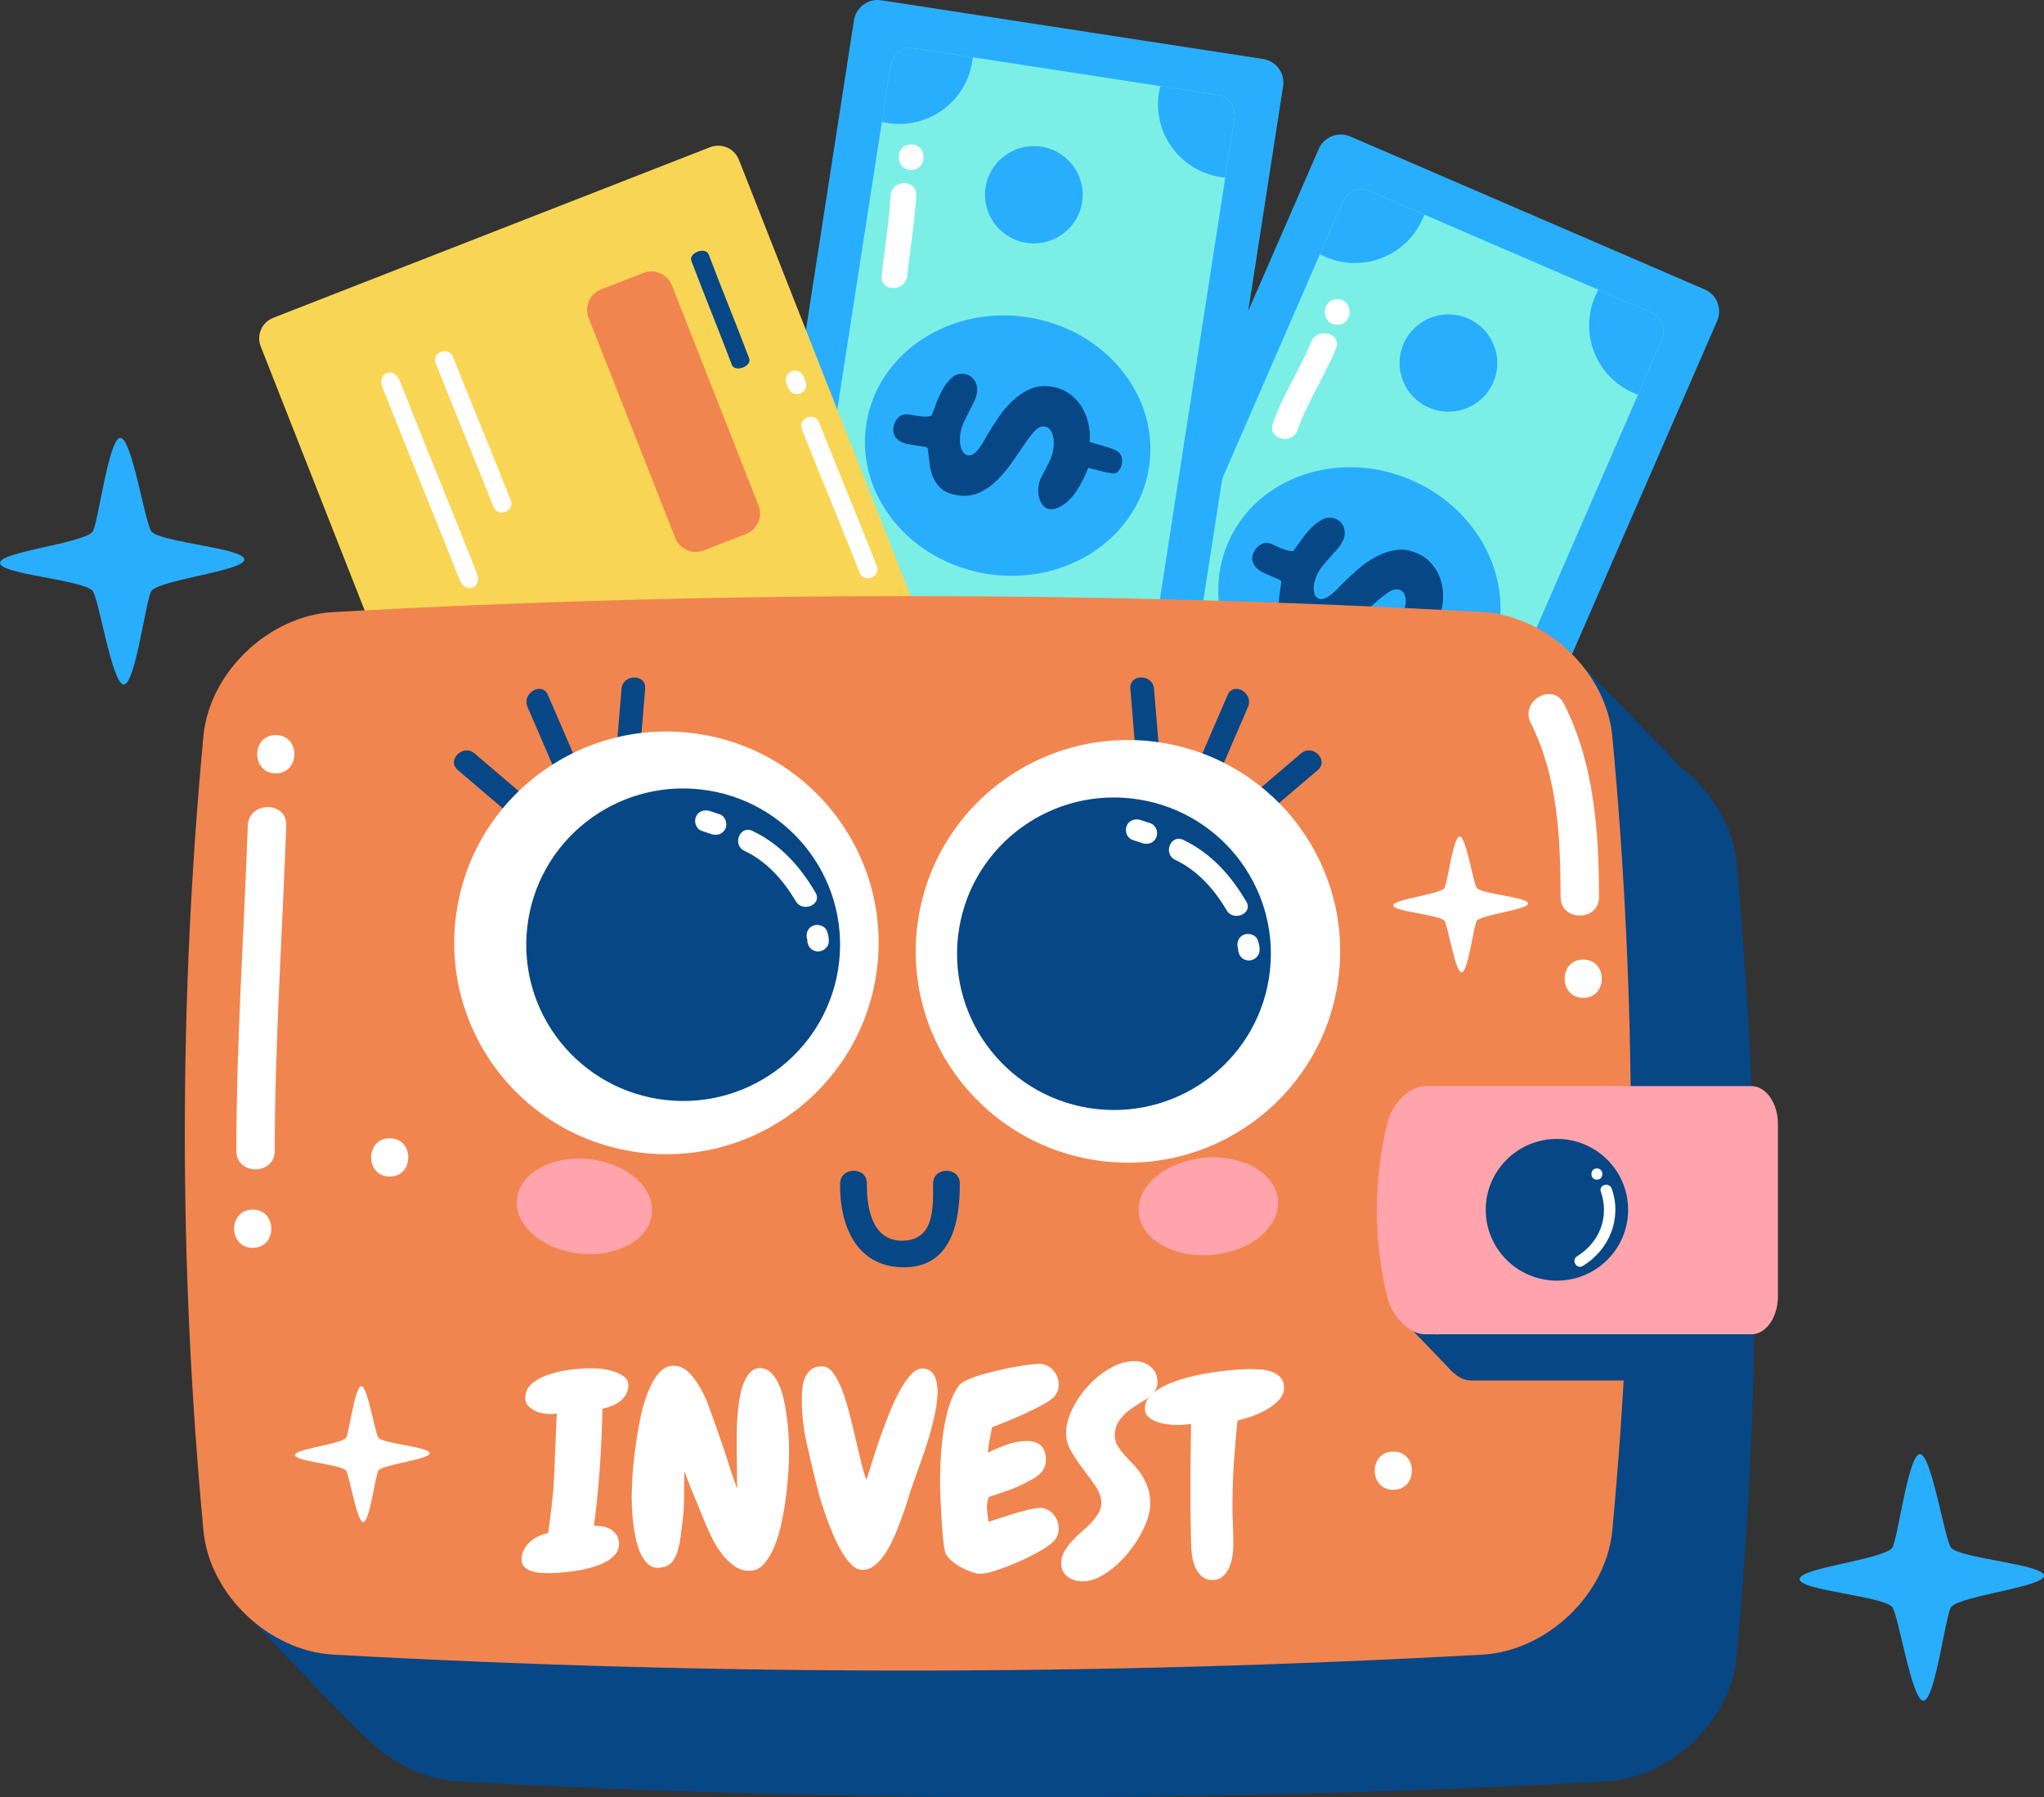 <svg width="58" height="51" viewBox="0 0 58 51" fill="none" xmlns="http://www.w3.org/2000/svg">
<rect x="0" y="0" width="58" height="51" fill="#333333" stroke="none"/>
<g clip-path="url(#clip0_72_2785)">
<mask id="mask0_72_2785" style="mask-type:luminance" maskUnits="userSpaceOnUse" x="-73" y="-76" width="143" height="142">
<path d="M-72.16 -75.619H69.146V65.105H-72.16V-75.619Z" fill="white"/>
</mask>
<g mask="url(#mask0_72_2785)">
<path d="M49.273 24.476C49.17 23.419 48.556 22.438 47.702 21.782H47.703L44.822 18.797L45.344 20.95C34.554 20.36 23.764 20.364 12.974 20.963C11.154 21.07 9.472 22.662 9.296 24.476C8.617 31.728 8.595 38.981 9.226 46.234L7.179 46.001C7.179 46.001 9.993 49 10.511 49.424C11.182 50.066 12.061 50.494 12.974 50.547C23.848 51.151 34.722 51.151 45.595 50.547C47.414 50.441 49.097 48.849 49.273 47.035C49.977 39.515 49.977 31.995 49.273 24.476Z" fill="#074785"/>
<path d="M28.851 25.618C28.506 25.469 28.348 25.071 28.497 24.727L37.421 4.225C37.571 3.882 37.971 3.724 38.316 3.873L48.373 8.214C48.717 8.363 48.875 8.761 48.726 9.105L39.802 29.608C39.653 29.951 39.253 30.108 38.908 29.959L28.851 25.618Z" fill="#29AEFD"/>
<path d="M30.35 24.903C30.074 24.783 29.959 24.438 30.093 24.13L38.092 5.749C38.227 5.442 38.559 5.289 38.835 5.408L46.892 8.887C47.168 9.006 47.284 9.352 47.15 9.659L39.15 28.04C39.016 28.347 38.684 28.5 38.407 28.381L30.35 24.903Z" fill="#7BEFE5"/>
<path d="M46.892 8.887L45.356 8.224C45.323 8.282 45.293 8.343 45.265 8.405C44.805 9.464 45.293 10.693 46.355 11.152C46.396 11.17 46.437 11.186 46.479 11.2L47.15 9.659C47.284 9.352 47.168 9.006 46.892 8.887Z" fill="#29AEFD"/>
<path d="M40.37 6.206C40.387 6.168 40.401 6.13 40.416 6.091L38.835 5.408C38.559 5.289 38.227 5.442 38.092 5.749L37.455 7.215C37.506 7.242 37.558 7.268 37.612 7.292C38.675 7.75 39.909 7.264 40.37 6.206Z" fill="#29AEFD"/>
<path d="M39.15 28.04L39.778 26.596C39.732 26.572 39.685 26.549 39.637 26.528C38.574 26.069 37.34 26.555 36.879 27.613C36.866 27.644 36.854 27.674 36.842 27.705L38.407 28.381C38.684 28.5 39.016 28.347 39.15 28.04Z" fill="#29AEFD"/>
<path d="M31.984 25.414C32.444 24.355 31.956 23.126 30.894 22.668C30.847 22.647 30.8 22.63 30.753 22.613L30.093 24.13C29.959 24.438 30.074 24.783 30.35 24.903L31.905 25.574C31.933 25.522 31.96 25.469 31.984 25.414Z" fill="#29AEFD"/>
<path d="M40.549 11.569C39.847 11.267 39.524 10.453 39.829 9.753C40.133 9.053 40.95 8.732 41.652 9.035C42.355 9.339 42.678 10.152 42.373 10.852C42.069 11.551 41.252 11.873 40.549 11.569Z" fill="#29AEFD"/>
<path d="M34.84 24.686C34.138 24.383 33.815 23.57 34.119 22.87C34.424 22.171 35.24 21.849 35.943 22.152C36.646 22.456 36.969 23.269 36.664 23.969C36.359 24.668 35.543 24.989 34.84 24.686Z" fill="#29AEFD"/>
<path d="M37.102 20.384C35.045 19.496 34.037 17.262 34.85 15.395C35.663 13.527 37.989 12.733 40.045 13.621C42.102 14.508 43.11 16.742 42.297 18.609C41.484 20.477 39.158 21.271 37.102 20.384Z" fill="#29AEFD"/>
<path d="M39.277 19.052C39.208 19.023 39.158 18.981 39.126 18.925C39.095 18.869 39.075 18.806 39.067 18.736C39.059 18.667 39.06 18.597 39.072 18.527C39.084 18.457 39.101 18.395 39.124 18.341C39.159 18.257 39.206 18.182 39.266 18.115C39.326 18.048 39.388 17.98 39.451 17.911C39.514 17.843 39.58 17.767 39.646 17.685C39.711 17.603 39.768 17.506 39.815 17.393C39.834 17.349 39.851 17.294 39.867 17.229C39.883 17.163 39.889 17.099 39.888 17.035C39.885 16.97 39.872 16.912 39.849 16.858C39.824 16.805 39.783 16.766 39.724 16.741C39.635 16.705 39.533 16.723 39.419 16.796C39.304 16.87 39.176 16.969 39.034 17.095C38.892 17.22 38.738 17.353 38.572 17.495C38.406 17.636 38.23 17.76 38.047 17.868C37.863 17.976 37.672 18.049 37.473 18.088C37.275 18.127 37.07 18.102 36.858 18.014C36.676 17.938 36.544 17.846 36.462 17.738C36.381 17.629 36.328 17.51 36.304 17.378C36.281 17.247 36.279 17.108 36.297 16.961C36.316 16.813 36.336 16.665 36.356 16.519C36.362 16.492 36.339 16.467 36.289 16.443C36.238 16.419 36.176 16.392 36.105 16.363C36.034 16.333 35.958 16.3 35.877 16.264C35.798 16.228 35.728 16.183 35.669 16.13C35.61 16.077 35.569 16.014 35.545 15.94C35.521 15.867 35.53 15.779 35.573 15.676C35.612 15.582 35.68 15.508 35.775 15.453C35.87 15.397 35.967 15.39 36.066 15.431C36.106 15.447 36.143 15.464 36.178 15.482C36.215 15.499 36.252 15.517 36.292 15.533C36.306 15.539 36.334 15.551 36.373 15.567C36.413 15.583 36.456 15.598 36.502 15.612C36.548 15.625 36.591 15.634 36.629 15.639C36.668 15.644 36.693 15.64 36.704 15.626C36.768 15.543 36.843 15.439 36.93 15.315C37.017 15.189 37.112 15.075 37.217 14.971C37.321 14.867 37.43 14.788 37.546 14.732C37.662 14.677 37.782 14.675 37.905 14.726C38.018 14.773 38.094 14.854 38.132 14.971C38.17 15.087 38.166 15.199 38.121 15.307C38.082 15.4 38.029 15.487 37.961 15.565C37.893 15.644 37.822 15.724 37.748 15.805C37.673 15.886 37.6 15.972 37.529 16.059C37.457 16.148 37.399 16.246 37.354 16.354C37.337 16.393 37.32 16.444 37.303 16.506C37.286 16.568 37.277 16.63 37.276 16.693C37.276 16.757 37.287 16.815 37.306 16.87C37.327 16.925 37.367 16.964 37.426 16.989C37.481 17.011 37.54 17.007 37.605 16.976C37.67 16.945 37.733 16.904 37.796 16.852C37.858 16.801 37.917 16.746 37.973 16.688C38.028 16.631 38.071 16.585 38.103 16.553C38.233 16.422 38.377 16.289 38.535 16.153C38.693 16.017 38.86 15.901 39.036 15.804C39.213 15.707 39.398 15.643 39.59 15.611C39.782 15.578 39.98 15.604 40.182 15.688C40.359 15.761 40.506 15.864 40.622 15.996C40.737 16.127 40.822 16.274 40.875 16.438C40.928 16.601 40.953 16.772 40.95 16.952C40.946 17.132 40.914 17.31 40.852 17.486C40.957 17.553 41.064 17.617 41.174 17.68C41.284 17.743 41.389 17.812 41.49 17.889C41.624 17.997 41.656 18.136 41.583 18.308C41.555 18.376 41.509 18.435 41.445 18.484C41.381 18.532 41.313 18.541 41.239 18.51C41.14 18.469 41.037 18.418 40.93 18.356C40.823 18.295 40.722 18.238 40.627 18.188C40.56 18.28 40.484 18.376 40.4 18.473C40.316 18.57 40.225 18.661 40.13 18.745C40.034 18.829 39.93 18.902 39.819 18.962C39.706 19.022 39.59 19.058 39.469 19.072C39.433 19.074 39.399 19.074 39.368 19.073C39.337 19.071 39.306 19.064 39.277 19.052Z" fill="#074785"/>
<path d="M21.376 23.431C21.005 23.374 20.75 23.027 20.808 22.658L24.232 0.574C24.29 0.205 24.637 -0.049 25.008 0.008L35.841 1.674C36.212 1.731 36.466 2.077 36.409 2.447L32.984 24.531C32.927 24.901 32.58 25.154 32.208 25.097L21.376 23.431Z" fill="#29AEFD"/>
<path d="M22.644 22.361C22.347 22.315 22.148 22.009 22.199 21.678L25.269 1.88C25.321 1.549 25.603 1.317 25.9 1.363L34.58 2.698C34.877 2.744 35.076 3.049 35.025 3.381L31.955 23.178C31.904 23.51 31.621 23.741 31.323 23.695L22.644 22.361Z" fill="#7BEFE5"/>
<path d="M34.58 2.698L32.925 2.443C32.908 2.508 32.894 2.575 32.883 2.642C32.707 3.783 33.491 4.849 34.635 5.025C34.679 5.032 34.724 5.037 34.768 5.04L35.025 3.38C35.077 3.049 34.877 2.744 34.58 2.698Z" fill="#29AEFD"/>
<path d="M27.588 1.748C27.595 1.707 27.599 1.666 27.604 1.625L25.9 1.363C25.603 1.317 25.321 1.549 25.269 1.88L25.024 3.459C25.081 3.472 25.138 3.484 25.196 3.493C26.341 3.669 27.412 2.888 27.588 1.748Z" fill="#29AEFD"/>
<path d="M31.955 23.178L32.196 21.623C32.145 21.612 32.094 21.601 32.042 21.594C30.898 21.417 29.827 22.199 29.65 23.338C29.645 23.371 29.64 23.404 29.637 23.436L31.323 23.695C31.621 23.741 31.903 23.51 31.955 23.178Z" fill="#29AEFD"/>
<path d="M24.355 22.444C24.532 21.304 23.747 20.237 22.603 20.062C22.553 20.054 22.502 20.048 22.452 20.044L22.199 21.678C22.148 22.009 22.347 22.315 22.644 22.361L24.32 22.618C24.333 22.561 24.346 22.503 24.355 22.444Z" fill="#29AEFD"/>
<path d="M29.125 6.891C28.368 6.775 27.849 6.069 27.966 5.316C28.083 4.563 28.791 4.046 29.548 4.162C30.305 4.279 30.824 4.984 30.707 5.738C30.59 6.491 29.881 7.008 29.125 6.891Z" fill="#29AEFD"/>
<path d="M26.934 21.02C26.177 20.904 25.658 20.198 25.775 19.445C25.892 18.691 26.6 18.174 27.357 18.291C28.114 18.407 28.633 19.113 28.516 19.866C28.399 20.62 27.691 21.137 26.934 21.02Z" fill="#29AEFD"/>
<path d="M28.029 16.288C25.814 15.947 24.27 14.04 24.583 12.029C24.894 10.017 26.943 8.662 29.158 9.003C31.373 9.344 32.916 11.251 32.604 13.262C32.292 15.274 30.244 16.628 28.029 16.288Z" fill="#29AEFD"/>
<path d="M29.795 14.451C29.721 14.442 29.662 14.413 29.617 14.366C29.572 14.319 29.537 14.264 29.511 14.199C29.485 14.133 29.469 14.066 29.463 13.995C29.457 13.924 29.458 13.86 29.466 13.801C29.478 13.712 29.506 13.628 29.546 13.547C29.587 13.467 29.63 13.386 29.673 13.304C29.717 13.222 29.761 13.132 29.804 13.036C29.847 12.94 29.877 12.831 29.894 12.71C29.901 12.663 29.903 12.606 29.902 12.538C29.901 12.471 29.891 12.407 29.873 12.346C29.854 12.284 29.826 12.23 29.79 12.185C29.753 12.139 29.703 12.112 29.64 12.104C29.544 12.09 29.451 12.133 29.359 12.233C29.267 12.333 29.168 12.462 29.062 12.619C28.957 12.776 28.841 12.943 28.716 13.122C28.592 13.301 28.454 13.465 28.304 13.616C28.154 13.767 27.987 13.886 27.805 13.973C27.623 14.06 27.418 14.088 27.191 14.057C26.996 14.029 26.844 13.973 26.738 13.889C26.631 13.804 26.55 13.702 26.494 13.581C26.438 13.46 26.4 13.326 26.381 13.179C26.361 13.031 26.343 12.883 26.326 12.737C26.324 12.709 26.296 12.69 26.241 12.68C26.186 12.67 26.119 12.66 26.043 12.649C25.966 12.638 25.884 12.626 25.797 12.61C25.711 12.595 25.632 12.57 25.562 12.533C25.491 12.497 25.436 12.446 25.393 12.381C25.351 12.317 25.338 12.229 25.353 12.118C25.368 12.018 25.413 11.929 25.491 11.851C25.57 11.774 25.663 11.742 25.768 11.757C25.81 11.763 25.851 11.77 25.89 11.778C25.929 11.786 25.971 11.794 26.013 11.8C26.028 11.802 26.058 11.806 26.1 11.811C26.142 11.817 26.187 11.82 26.235 11.822C26.284 11.824 26.328 11.822 26.366 11.816C26.404 11.811 26.427 11.8 26.435 11.785C26.476 11.689 26.522 11.569 26.574 11.426C26.627 11.284 26.69 11.149 26.764 11.022C26.838 10.896 26.925 10.791 27.023 10.708C27.12 10.625 27.235 10.592 27.367 10.612C27.489 10.629 27.583 10.689 27.65 10.791C27.716 10.894 27.741 11.004 27.725 11.12C27.711 11.22 27.681 11.316 27.635 11.409C27.59 11.502 27.542 11.598 27.491 11.695C27.439 11.793 27.39 11.893 27.343 11.997C27.296 12.1 27.265 12.209 27.248 12.325C27.242 12.368 27.239 12.421 27.238 12.485C27.237 12.55 27.244 12.613 27.26 12.674C27.276 12.735 27.3 12.789 27.334 12.836C27.367 12.885 27.416 12.913 27.48 12.921C27.538 12.929 27.595 12.91 27.65 12.864C27.705 12.818 27.755 12.762 27.802 12.697C27.849 12.63 27.893 12.563 27.932 12.493C27.971 12.423 28.002 12.369 28.024 12.329C28.116 12.17 28.222 12.005 28.34 11.834C28.458 11.662 28.591 11.508 28.736 11.37C28.882 11.232 29.045 11.123 29.223 11.043C29.401 10.963 29.599 10.938 29.816 10.969C30.005 10.995 30.173 11.058 30.319 11.155C30.463 11.253 30.583 11.374 30.676 11.519C30.769 11.663 30.837 11.824 30.879 11.998C30.922 12.173 30.936 12.354 30.92 12.539C31.039 12.578 31.159 12.613 31.282 12.646C31.403 12.679 31.523 12.72 31.64 12.768C31.797 12.839 31.863 12.966 31.837 13.15C31.827 13.224 31.797 13.292 31.747 13.355C31.698 13.418 31.634 13.444 31.555 13.433C31.449 13.418 31.336 13.394 31.217 13.362C31.098 13.329 30.986 13.3 30.881 13.275C30.84 13.382 30.791 13.492 30.734 13.608C30.677 13.724 30.613 13.835 30.542 13.94C30.47 14.045 30.388 14.141 30.295 14.227C30.202 14.314 30.099 14.379 29.985 14.422C29.951 14.434 29.918 14.442 29.888 14.448C29.858 14.455 29.826 14.456 29.795 14.451Z" fill="#074785"/>
<path d="M4.307 15.094C4.121 14.915 3.748 12.408 3.411 12.428C3.072 12.449 2.778 14.935 2.619 15.099C2.302 15.428 -0.019 15.66 8.814e-05 15.978C0.019 16.296 2.299 16.447 2.62 16.757C2.8 16.93 3.178 19.444 3.516 19.425C3.854 19.405 4.144 16.926 4.308 16.756C4.615 16.439 6.953 16.194 6.935 15.874C6.916 15.555 4.617 15.394 4.307 15.094Z" fill="#29AEFD"/>
<path d="M55.371 43.93C55.186 43.752 54.813 41.245 54.476 41.264C54.137 41.286 53.843 43.771 53.684 43.935C53.367 44.264 51.046 44.496 51.065 44.815C51.084 45.133 53.363 45.283 53.685 45.593C53.865 45.767 54.243 48.281 54.581 48.261C54.919 48.241 55.209 45.762 55.373 45.593C55.68 45.275 58.019 45.03 58 44.71C57.981 44.391 55.681 44.23 55.371 43.93Z" fill="#29AEFD"/>
<path fill-rule="evenodd" clip-rule="evenodd" d="M28.565 23.834C28.692 24.156 28.532 24.52 28.209 24.646L15.812 29.486C15.489 29.612 15.123 29.454 14.997 29.131L7.398 9.83C7.271 9.507 7.431 9.144 7.754 9.018L20.151 4.177C20.474 4.051 20.839 4.21 20.966 4.532" fill="#F9D555"/>
<path fill-rule="evenodd" clip-rule="evenodd" d="M17.377 23.045C16.526 23.377 15.567 22.96 15.233 22.113C14.9 21.266 15.319 20.31 16.169 19.978C17.02 19.646 17.98 20.063 18.313 20.91C18.646 21.757 18.227 22.713 17.377 23.045Z" fill="#EB6080"/>
<path fill-rule="evenodd" clip-rule="evenodd" d="M18.321 25.443C17.471 25.775 16.511 25.358 16.177 24.511C15.844 23.664 16.263 22.709 17.114 22.377C17.964 22.044 18.924 22.462 19.258 23.308C19.591 24.155 19.172 25.111 18.321 25.443Z" fill="#E0BC55"/>
<path fill-rule="evenodd" clip-rule="evenodd" d="M24.881 16.059C24.345 14.698 23.778 13.349 23.241 11.988C23.117 11.675 22.629 11.866 22.753 12.179C23.29 13.539 23.856 14.889 24.393 16.249C24.517 16.563 25.004 16.372 24.881 16.059Z" fill="white"/>
<path fill-rule="evenodd" clip-rule="evenodd" d="M14.493 14.194C13.957 12.833 13.39 11.485 12.853 10.124C12.73 9.811 12.242 10.001 12.366 10.315C12.902 11.675 13.469 13.024 14.005 14.385C14.129 14.698 14.617 14.507 14.493 14.194Z" fill="white"/>
<path fill-rule="evenodd" clip-rule="evenodd" d="M21.258 10.168C20.885 9.181 20.482 8.206 20.109 7.22C20.023 6.993 19.532 7.176 19.618 7.403C19.991 8.39 20.394 9.365 20.767 10.351C20.853 10.579 21.344 10.395 21.258 10.168Z" fill="#074785"/>
<path fill-rule="evenodd" clip-rule="evenodd" d="M13.53 16.263C12.811 14.44 12.062 12.628 11.344 10.806C11.178 10.386 10.69 10.576 10.855 10.996C11.574 12.819 12.323 14.63 13.041 16.454C13.207 16.873 13.695 16.683 13.53 16.263Z" fill="white"/>
<path fill-rule="evenodd" clip-rule="evenodd" d="M25.436 17.375L25.385 17.245C25.333 17.113 25.179 17.046 25.046 17.097C24.913 17.149 24.845 17.303 24.898 17.436L24.948 17.565C25.001 17.698 25.155 17.765 25.288 17.713C25.421 17.661 25.489 17.507 25.436 17.375Z" fill="white"/>
<path fill-rule="evenodd" clip-rule="evenodd" d="M22.86 10.829L22.802 10.683C22.75 10.55 22.596 10.483 22.463 10.535C22.329 10.588 22.262 10.741 22.314 10.874L22.372 11.02C22.424 11.152 22.578 11.22 22.712 11.167C22.844 11.116 22.912 10.961 22.86 10.829Z" fill="white"/>
<path fill-rule="evenodd" clip-rule="evenodd" d="M22.832 25.588L20.718 26.414C20.403 26.537 20.594 27.023 20.909 26.9L23.024 26.074C23.339 25.951 23.147 25.465 22.832 25.588Z" fill="white"/>
<path fill-rule="evenodd" clip-rule="evenodd" d="M20.062 26.988C19.938 26.674 19.45 26.865 19.573 27.178C19.697 27.491 20.185 27.301 20.062 26.988Z" fill="white"/>
<path fill-rule="evenodd" clip-rule="evenodd" d="M19.975 15.619C19.651 15.745 19.286 15.587 19.16 15.264L16.702 9.023C16.576 8.701 16.735 8.337 17.058 8.211L18.251 7.746C18.575 7.619 18.94 7.778 19.067 8.1L21.524 14.341C21.651 14.664 21.491 15.027 21.168 15.153L19.975 15.619Z" fill="#F1854F"/>
<path fill-rule="evenodd" clip-rule="evenodd" d="M45.749 43.441C45.573 45.255 43.891 46.847 42.072 46.953C31.198 47.557 20.324 47.557 9.451 46.953C7.631 46.847 5.949 45.255 5.773 43.441C5.068 35.921 5.068 28.401 5.773 20.881C5.949 19.067 7.631 17.475 9.451 17.369C20.324 16.765 31.198 16.765 42.072 17.369C43.891 17.475 45.573 19.067 45.749 20.881C46.454 28.401 46.454 35.921 45.749 43.441Z" fill="#F1854F"/>
<path fill-rule="evenodd" clip-rule="evenodd" d="M47.859 32.132H40.884C40.447 32.132 40.152 32.61 40.224 33.201L40.826 38.103C40.898 38.694 41.311 39.174 41.749 39.174H47.712C47.837 36.826 47.886 34.478 47.859 32.132Z" fill="#074785"/>
<path d="M23.838 33.589C23.822 34.753 24.285 35.942 25.618 35.962C26.998 35.982 27.238 34.68 27.236 33.589C27.236 33.101 26.476 33.101 26.476 33.589C26.477 34.19 26.53 35.099 25.746 35.197C24.78 35.318 24.588 34.337 24.599 33.589C24.606 33.1 23.845 33.101 23.838 33.589Z" fill="#074785"/>
<path d="M12.991 21.852C13.563 22.34 14.136 22.828 14.708 23.316C15.035 23.596 15.511 23.125 15.182 22.844C14.61 22.356 14.037 21.868 13.465 21.379C13.139 21.101 12.662 21.571 12.991 21.852Z" fill="#074785"/>
<path d="M14.969 20.06C15.304 20.837 15.639 21.613 15.974 22.388C16.144 22.783 16.722 22.442 16.553 22.051C16.218 21.275 15.883 20.499 15.549 19.723C15.378 19.328 14.801 19.669 14.969 20.06Z" fill="#074785"/>
<path d="M17.637 19.545C17.568 20.375 17.499 21.204 17.43 22.034C17.395 22.463 18.066 22.46 18.101 22.034C18.17 21.204 18.238 20.375 18.307 19.545C18.343 19.116 17.672 19.119 17.637 19.545Z" fill="#074785"/>
<path d="M37.392 21.852C36.819 22.34 36.247 22.828 35.674 23.316C35.348 23.596 34.871 23.125 35.2 22.844C35.773 22.356 36.345 21.868 36.918 21.379C37.244 21.101 37.72 21.571 37.392 21.852Z" fill="#074785"/>
<path d="M35.413 20.06C35.078 20.837 34.743 21.613 34.408 22.388C34.238 22.783 33.661 22.442 33.83 22.051C34.164 21.275 34.499 20.499 34.834 19.723C35.004 19.328 35.582 19.669 35.413 20.06Z" fill="#074785"/>
<path d="M32.746 19.545C32.814 20.375 32.883 21.204 32.952 22.034C32.987 22.463 32.316 22.46 32.281 22.034C32.213 21.204 32.144 20.375 32.075 19.545C32.04 19.116 32.711 19.119 32.746 19.545Z" fill="#074785"/>
<path d="M24.894 27.424C24.523 30.715 21.543 33.084 18.239 32.715C14.934 32.345 12.556 29.377 12.927 26.086C13.298 22.795 16.278 20.427 19.582 20.796C22.887 21.166 25.265 24.134 24.894 27.424Z" fill="white"/>
<path d="M23.81 27.303C23.535 29.737 21.332 31.488 18.888 31.215C16.445 30.942 14.686 28.747 14.961 26.313C15.235 23.88 17.438 22.129 19.882 22.402C22.326 22.675 24.084 24.87 23.81 27.303Z" fill="#074785"/>
<path d="M18.497 34.446C18.414 35.186 17.49 35.689 16.433 35.571C15.376 35.453 14.586 34.758 14.67 34.018C14.753 33.279 15.677 32.776 16.734 32.894C17.791 33.011 18.581 33.708 18.497 34.446Z" fill="#FFA4AC"/>
<path d="M36.262 34.042C36.336 34.801 35.513 35.502 34.422 35.607C33.332 35.713 32.388 35.183 32.314 34.423C32.24 33.664 33.064 32.963 34.154 32.857C35.244 32.752 36.188 33.282 36.262 34.042Z" fill="#FFA4AC"/>
<path d="M23.141 25.328C22.702 24.583 22.142 23.955 21.35 23.578C20.993 23.408 20.769 23.975 21.122 24.143C21.759 24.446 22.229 24.976 22.582 25.575C22.779 25.909 23.341 25.667 23.141 25.328Z" fill="white"/>
<path d="M20.419 23.106C20.327 23.077 20.235 23.044 20.142 23.014C19.984 22.963 19.809 23.022 19.745 23.183C19.686 23.329 19.756 23.528 19.915 23.579C20.007 23.609 20.099 23.642 20.191 23.672C20.35 23.723 20.524 23.664 20.589 23.502C20.648 23.356 20.577 23.157 20.419 23.106Z" fill="white"/>
<path d="M23.468 26.426C23.414 26.269 23.206 26.209 23.065 26.271C22.903 26.343 22.856 26.515 22.909 26.672C22.909 26.668 22.909 26.666 22.909 26.661C22.9 26.827 23.006 26.978 23.179 26.998C23.338 27.015 23.508 26.895 23.517 26.729C23.523 26.62 23.503 26.529 23.468 26.426Z" fill="white"/>
<path d="M22.907 26.671C22.907 26.675 22.908 26.68 22.908 26.686C22.909 26.681 22.909 26.677 22.909 26.672C22.881 26.589 22.902 26.65 22.907 26.671Z" fill="white"/>
<path d="M22.908 26.686C22.906 26.73 22.91 26.708 22.908 26.686V26.686Z" fill="white"/>
<path d="M22.909 26.673C22.911 26.672 22.908 26.672 22.908 26.672H22.909C22.909 26.672 22.911 26.672 22.909 26.673Z" fill="white"/>
<path d="M37.99 27.666C37.619 30.957 34.639 33.325 31.335 32.956C28.029 32.586 25.651 29.618 26.023 26.327C26.394 23.036 29.374 20.668 32.678 21.037C35.983 21.407 38.361 24.375 37.99 27.666Z" fill="white"/>
<path d="M36.034 27.559C35.76 29.992 33.556 31.744 31.113 31.471C28.669 31.197 26.911 29.003 27.185 26.569C27.459 24.136 29.662 22.384 32.106 22.658C34.55 22.931 36.308 25.126 36.034 27.559Z" fill="#074785"/>
<path d="M35.365 25.584C34.926 24.839 34.366 24.211 33.575 23.833C33.217 23.664 32.994 24.23 33.347 24.399C33.983 24.702 34.454 25.232 34.806 25.831C35.003 26.165 35.565 25.923 35.365 25.584Z" fill="white"/>
<path d="M32.643 23.362C32.55 23.332 32.459 23.3 32.366 23.27C32.208 23.219 32.034 23.278 31.969 23.439C31.91 23.585 31.98 23.784 32.139 23.835C32.232 23.865 32.323 23.898 32.416 23.927C32.574 23.978 32.748 23.92 32.813 23.758C32.872 23.612 32.802 23.413 32.643 23.362Z" fill="white"/>
<path d="M35.693 26.682C35.639 26.525 35.431 26.465 35.289 26.527C35.127 26.599 35.08 26.771 35.133 26.928C35.133 26.924 35.133 26.922 35.133 26.918C35.125 27.083 35.23 27.235 35.403 27.253C35.562 27.272 35.732 27.151 35.741 26.985C35.747 26.876 35.728 26.785 35.693 26.682Z" fill="white"/>
<path d="M35.131 26.927C35.132 26.931 35.132 26.936 35.132 26.942C35.133 26.938 35.133 26.933 35.133 26.928C35.105 26.846 35.126 26.906 35.131 26.927Z" fill="white"/>
<path d="M35.132 26.942C35.13 26.986 35.134 26.965 35.132 26.942V26.942Z" fill="white"/>
<path d="M35.134 26.929C35.133 26.929 35.133 26.928 35.133 26.927V26.928C35.133 26.928 35.133 26.929 35.134 26.929Z" fill="white"/>
<path d="M17.829 39.314C17.828 39.41 17.806 39.497 17.762 39.573C17.718 39.649 17.66 39.714 17.588 39.767C17.517 39.82 17.437 39.864 17.35 39.899C17.262 39.934 17.178 39.959 17.096 39.974C17.082 40.55 17.058 41.104 17.021 41.639C16.985 42.174 16.929 42.727 16.854 43.296H16.901C16.982 43.297 17.063 43.307 17.142 43.325C17.221 43.343 17.293 43.374 17.356 43.418C17.42 43.461 17.471 43.515 17.509 43.579C17.547 43.644 17.565 43.721 17.565 43.812C17.564 43.93 17.526 44.031 17.452 44.117C17.377 44.203 17.279 44.277 17.159 44.337C17.038 44.398 16.904 44.448 16.755 44.488C16.607 44.528 16.458 44.559 16.31 44.581C16.161 44.603 16.021 44.618 15.888 44.628C15.754 44.637 15.647 44.642 15.565 44.642C15.504 44.641 15.428 44.638 15.339 44.633C15.249 44.627 15.165 44.611 15.086 44.585C15.007 44.559 14.939 44.52 14.883 44.469C14.828 44.418 14.8 44.349 14.8 44.262C14.801 44.156 14.823 44.06 14.867 43.976C14.911 43.893 14.969 43.818 15.041 43.752C15.113 43.687 15.194 43.633 15.284 43.593C15.373 43.553 15.464 43.522 15.556 43.503C15.594 43.223 15.629 42.944 15.661 42.666C15.693 42.389 15.716 42.108 15.728 41.823C15.739 41.532 15.751 41.246 15.763 40.963C15.775 40.681 15.787 40.398 15.799 40.112C15.763 40.117 15.73 40.12 15.699 40.123C15.668 40.125 15.64 40.126 15.615 40.126C15.543 40.126 15.466 40.117 15.385 40.102C15.303 40.086 15.226 40.059 15.155 40.02C15.083 39.982 15.024 39.934 14.975 39.878C14.927 39.822 14.903 39.75 14.904 39.663C14.905 39.49 14.978 39.348 15.125 39.237C15.271 39.126 15.446 39.04 15.648 38.98C15.851 38.92 16.057 38.879 16.266 38.858C16.476 38.836 16.645 38.825 16.773 38.827C16.845 38.827 16.939 38.832 17.057 38.843C17.174 38.854 17.291 38.878 17.405 38.914C17.52 38.95 17.62 38.999 17.704 39.061C17.788 39.122 17.829 39.207 17.829 39.314Z" fill="white"/>
<path d="M22.39 41.25C22.39 41.362 22.384 41.522 22.372 41.728C22.361 41.934 22.34 42.16 22.311 42.407C22.281 42.654 22.24 42.906 22.187 43.163C22.135 43.42 22.067 43.653 21.984 43.861C21.901 44.07 21.8 44.241 21.682 44.375C21.563 44.509 21.422 44.576 21.258 44.575C21.105 44.574 20.964 44.529 20.837 44.439C20.71 44.349 20.595 44.239 20.494 44.108C20.392 43.978 20.304 43.839 20.228 43.691C20.152 43.542 20.088 43.407 20.038 43.284C19.933 43.024 19.826 42.768 19.721 42.514C19.615 42.262 19.514 42.005 19.418 41.745L19.417 41.959C19.416 42.178 19.413 42.396 19.409 42.612C19.405 42.829 19.388 43.044 19.356 43.258C19.345 43.344 19.333 43.445 19.319 43.559C19.306 43.674 19.286 43.787 19.26 43.898C19.234 44.011 19.196 44.115 19.147 44.211C19.097 44.308 19.032 44.379 18.95 44.424C18.904 44.449 18.861 44.465 18.823 44.469C18.785 44.474 18.742 44.481 18.696 44.492H18.674C18.556 44.491 18.456 44.45 18.375 44.371C18.293 44.292 18.225 44.189 18.169 44.065C18.114 43.939 18.07 43.799 18.038 43.644C18.005 43.488 17.98 43.335 17.964 43.185C17.946 43.034 17.936 42.895 17.932 42.768C17.927 42.641 17.925 42.538 17.925 42.462C17.926 42.345 17.933 42.173 17.944 41.947C17.955 41.72 17.979 41.469 18.014 41.195C18.049 40.919 18.094 40.637 18.149 40.347C18.204 40.057 18.276 39.794 18.365 39.558C18.453 39.321 18.559 39.129 18.683 38.979C18.806 38.829 18.95 38.755 19.113 38.756C19.272 38.757 19.414 38.818 19.538 38.941C19.663 39.065 19.773 39.21 19.869 39.379C19.965 39.548 20.046 39.724 20.112 39.908C20.177 40.092 20.233 40.245 20.278 40.367C20.363 40.607 20.446 40.845 20.527 41.083C20.607 41.32 20.685 41.561 20.76 41.806C20.765 41.817 20.776 41.845 20.791 41.89C20.806 41.937 20.823 41.988 20.844 42.043C20.864 42.105 20.889 42.174 20.919 42.251C20.919 42.184 20.918 42.137 20.916 42.109C20.913 42.081 20.913 42.056 20.913 42.033C20.913 42.01 20.913 41.98 20.913 41.945C20.913 41.91 20.914 41.853 20.914 41.777C20.91 41.609 20.907 41.44 20.906 41.272C20.904 41.104 20.904 40.939 20.904 40.776C20.905 40.704 20.907 40.605 20.91 40.478C20.913 40.35 20.922 40.214 20.936 40.069C20.949 39.924 20.969 39.778 20.996 39.63C21.022 39.483 21.06 39.349 21.109 39.23C21.159 39.11 21.22 39.012 21.295 38.936C21.37 38.861 21.461 38.823 21.568 38.823C21.696 38.824 21.806 38.873 21.897 38.971C21.989 39.068 22.065 39.192 22.125 39.342C22.186 39.493 22.233 39.661 22.268 39.848C22.302 40.034 22.33 40.216 22.349 40.394C22.369 40.573 22.381 40.739 22.384 40.891C22.389 41.044 22.391 41.164 22.39 41.25Z" fill="white"/>
<path d="M26.605 39.495C26.604 39.678 26.58 39.883 26.532 40.109C26.485 40.336 26.426 40.566 26.356 40.8C26.285 41.033 26.21 41.261 26.129 41.482C26.048 41.703 25.977 41.903 25.915 42.081C25.873 42.193 25.828 42.331 25.778 42.496C25.728 42.662 25.671 42.836 25.606 43.019C25.541 43.202 25.47 43.384 25.392 43.568C25.314 43.751 25.229 43.914 25.136 44.059C25.043 44.204 24.941 44.321 24.831 44.412C24.72 44.503 24.601 44.549 24.473 44.548C24.366 44.547 24.262 44.498 24.163 44.401C24.064 44.304 23.97 44.179 23.882 44.029C23.793 43.878 23.71 43.71 23.631 43.523C23.553 43.336 23.483 43.154 23.42 42.975C23.357 42.797 23.304 42.631 23.261 42.478C23.219 42.325 23.188 42.208 23.168 42.126C23.068 41.728 22.973 41.326 22.883 40.921C22.794 40.515 22.75 40.109 22.752 39.701C22.753 39.599 22.759 39.494 22.77 39.384C22.78 39.275 22.807 39.174 22.848 39.083C22.89 38.991 22.947 38.917 23.022 38.858C23.096 38.801 23.2 38.772 23.333 38.773C23.446 38.773 23.549 38.836 23.643 38.961C23.737 39.087 23.821 39.249 23.897 39.448C23.973 39.647 24.041 39.869 24.104 40.114C24.166 40.359 24.225 40.6 24.28 40.837C24.335 41.075 24.387 41.296 24.437 41.503C24.487 41.709 24.538 41.874 24.588 41.996C24.619 41.895 24.665 41.746 24.725 41.55C24.785 41.354 24.855 41.14 24.936 40.906C25.016 40.672 25.104 40.432 25.201 40.186C25.297 39.939 25.398 39.716 25.504 39.515C25.61 39.314 25.72 39.151 25.833 39.024C25.946 38.897 26.061 38.834 26.179 38.835C26.266 38.835 26.338 38.856 26.394 38.897C26.45 38.938 26.493 38.992 26.523 39.059C26.553 39.125 26.575 39.196 26.587 39.273C26.599 39.349 26.606 39.423 26.605 39.495Z" fill="white"/>
<path d="M30.043 43.373C30.042 43.47 30.016 43.564 29.964 43.655C29.913 43.741 29.792 43.843 29.602 43.959C29.412 44.075 29.201 44.185 28.971 44.287C28.74 44.391 28.517 44.478 28.302 44.551C28.086 44.623 27.928 44.66 27.825 44.659C27.754 44.658 27.67 44.642 27.572 44.608C27.475 44.574 27.378 44.532 27.282 44.48C27.185 44.429 27.097 44.37 27.018 44.303C26.939 44.236 26.882 44.172 26.846 44.111C26.826 44.075 26.807 44.003 26.79 43.897C26.773 43.79 26.758 43.665 26.746 43.522C26.735 43.38 26.724 43.228 26.715 43.067C26.705 42.907 26.697 42.754 26.69 42.608C26.683 42.463 26.679 42.335 26.677 42.223C26.675 42.111 26.675 42.029 26.675 41.978C26.676 41.79 26.683 41.573 26.698 41.329C26.712 41.084 26.738 40.839 26.775 40.592C26.812 40.345 26.866 40.108 26.937 39.883C27.007 39.656 27.101 39.464 27.22 39.307C27.256 39.262 27.328 39.214 27.435 39.163C27.543 39.113 27.67 39.065 27.816 39.02C27.962 38.975 28.12 38.933 28.289 38.894C28.458 38.853 28.62 38.82 28.777 38.793C28.932 38.766 29.075 38.743 29.203 38.726C29.331 38.709 29.428 38.701 29.494 38.701C29.571 38.702 29.644 38.719 29.713 38.752C29.782 38.786 29.84 38.831 29.888 38.887C29.937 38.943 29.975 39.006 30.002 39.075C30.03 39.144 30.044 39.216 30.044 39.293C30.043 39.359 30.034 39.415 30.016 39.461C29.997 39.507 29.97 39.557 29.934 39.613C29.883 39.679 29.775 39.758 29.61 39.848C29.446 39.939 29.268 40.028 29.076 40.116C28.883 40.204 28.699 40.284 28.522 40.354C28.345 40.424 28.221 40.474 28.149 40.505C28.128 40.622 28.105 40.739 28.082 40.859C28.058 40.979 28.04 41.099 28.03 41.222C28.189 41.141 28.368 41.066 28.568 40.996C28.768 40.926 28.957 40.891 29.136 40.892C29.5 40.894 29.68 41.074 29.678 41.43C29.677 41.517 29.66 41.593 29.627 41.659C29.593 41.725 29.549 41.784 29.496 41.834C29.441 41.885 29.38 41.929 29.311 41.967C29.241 42.004 29.173 42.041 29.106 42.076C28.942 42.162 28.77 42.236 28.591 42.299C28.412 42.361 28.233 42.423 28.053 42.483C28.042 42.524 28.032 42.568 28.021 42.617C28.011 42.665 28.006 42.712 28.005 42.757C28.005 42.829 28.01 42.9 28.02 42.972C28.029 43.043 28.039 43.114 28.049 43.186C28.11 43.166 28.209 43.133 28.345 43.088C28.48 43.043 28.623 42.998 28.771 42.953C28.92 42.908 29.064 42.87 29.202 42.837C29.34 42.805 29.442 42.789 29.509 42.789C29.585 42.79 29.657 42.807 29.723 42.84C29.79 42.874 29.846 42.917 29.891 42.971C29.937 43.025 29.974 43.087 30.002 43.159C30.029 43.23 30.043 43.302 30.043 43.373Z" fill="white"/>
<path d="M32.844 39.225C32.844 39.342 32.806 39.444 32.731 39.53C32.656 39.617 32.568 39.687 32.465 39.743C32.373 39.798 32.278 39.857 32.18 39.921C32.083 39.984 31.992 40.054 31.911 40.133C31.828 40.211 31.761 40.299 31.709 40.395C31.658 40.492 31.632 40.601 31.631 40.723C31.63 40.83 31.655 40.927 31.706 41.014C31.756 41.101 31.819 41.187 31.892 41.271C31.966 41.355 32.047 41.443 32.136 41.532C32.225 41.622 32.307 41.722 32.38 41.832C32.453 41.941 32.516 42.066 32.566 42.203C32.616 42.341 32.641 42.502 32.64 42.685C32.639 42.812 32.611 42.956 32.557 43.116C32.502 43.277 32.428 43.438 32.335 43.6C32.242 43.763 32.132 43.92 32.006 44.072C31.88 44.224 31.746 44.36 31.605 44.478C31.463 44.597 31.316 44.693 31.163 44.766C31.009 44.839 30.86 44.875 30.716 44.874C30.558 44.873 30.418 44.829 30.295 44.742C30.173 44.655 30.113 44.525 30.113 44.351C30.114 44.234 30.143 44.126 30.2 44.027C30.257 43.928 30.326 43.833 30.409 43.742C30.491 43.651 30.582 43.562 30.683 43.476C30.783 43.39 30.874 43.304 30.956 43.218C31.039 43.132 31.108 43.042 31.165 42.948C31.222 42.854 31.251 42.753 31.251 42.646C31.252 42.499 31.201 42.347 31.097 42.191C30.993 42.035 30.877 41.874 30.75 41.708C30.623 41.541 30.508 41.371 30.404 41.197C30.3 41.024 30.249 40.848 30.25 40.669C30.252 40.45 30.312 40.22 30.431 39.979C30.55 39.738 30.702 39.517 30.887 39.317C31.072 39.117 31.281 38.951 31.512 38.82C31.743 38.689 31.971 38.624 32.196 38.625C32.375 38.627 32.528 38.681 32.655 38.788C32.782 38.896 32.845 39.042 32.844 39.225Z" fill="white"/>
<path d="M36.434 39.391C36.433 39.518 36.382 39.634 36.282 39.738C36.182 39.842 36.061 39.933 35.92 40.011C35.779 40.09 35.634 40.153 35.486 40.203C35.337 40.253 35.214 40.288 35.117 40.308C35.073 40.7 35.039 41.091 35.014 41.48C34.989 41.87 34.975 42.261 34.972 42.653C34.971 42.861 34.975 43.068 34.984 43.272C34.993 43.476 34.997 43.68 34.996 43.883C34.995 43.975 34.986 44.075 34.967 44.184C34.948 44.294 34.917 44.398 34.873 44.494C34.829 44.59 34.769 44.671 34.692 44.737C34.615 44.803 34.52 44.836 34.407 44.835C34.274 44.834 34.168 44.796 34.09 44.722C34.011 44.648 33.95 44.557 33.907 44.45C33.864 44.343 33.835 44.229 33.821 44.11C33.806 43.99 33.799 43.881 33.8 43.784C33.791 43.479 33.785 43.172 33.782 42.864C33.779 42.556 33.778 42.246 33.779 41.935C33.781 41.676 33.784 41.421 33.788 41.171C33.792 40.922 33.795 40.667 33.797 40.407C33.725 40.417 33.651 40.424 33.578 40.429C33.503 40.434 33.428 40.436 33.351 40.435C33.29 40.435 33.209 40.428 33.109 40.415C33.01 40.401 32.914 40.378 32.822 40.345C32.731 40.311 32.651 40.264 32.586 40.206C32.519 40.147 32.486 40.072 32.487 39.98C32.488 39.827 32.549 39.693 32.669 39.579C32.79 39.466 32.944 39.367 33.132 39.284C33.319 39.201 33.526 39.131 33.754 39.074C33.982 39.017 34.207 38.972 34.43 38.94C34.653 38.908 34.857 38.885 35.044 38.871C35.231 38.857 35.376 38.85 35.478 38.851C35.575 38.851 35.679 38.856 35.789 38.864C35.898 38.872 36.002 38.895 36.099 38.931C36.196 38.967 36.276 39.021 36.34 39.093C36.403 39.164 36.434 39.264 36.434 39.391Z" fill="white"/>
<path d="M41.911 25.206C41.809 25.107 41.604 23.726 41.418 23.736C41.231 23.748 41.068 25.119 40.981 25.209C40.806 25.39 39.527 25.518 39.537 25.694C39.548 25.869 40.804 25.951 40.982 26.123C41.081 26.218 41.289 27.604 41.476 27.593C41.662 27.582 41.822 26.216 41.912 26.122C42.081 25.947 43.37 25.812 43.36 25.636C43.35 25.46 42.082 25.372 41.911 25.206Z" fill="white"/>
<path d="M10.744 40.806C10.642 40.707 10.436 39.325 10.25 39.336C10.064 39.348 9.901 40.718 9.814 40.808C9.639 40.989 8.36 41.117 8.37 41.293C8.38 41.469 9.637 41.551 9.814 41.723C9.913 41.818 10.122 43.203 10.308 43.193C10.495 43.182 10.654 41.815 10.745 41.722C10.914 41.547 12.203 41.412 12.193 41.236C12.182 41.059 10.915 40.971 10.744 40.806Z" fill="white"/>
<path d="M39.537 41.191C38.834 41.191 38.834 42.277 39.537 42.277C40.24 42.277 40.24 41.191 39.537 41.191Z" fill="white"/>
<path d="M11.058 32.301C10.355 32.301 10.355 33.387 11.058 33.387C11.761 33.387 11.761 32.301 11.058 32.301Z" fill="white"/>
<path d="M40.107 37.779L41.207 38.921L41.508 37.969" fill="#074785"/>
<path fill-rule="evenodd" clip-rule="evenodd" d="M50.45 36.793C50.447 37.384 50.111 37.864 49.698 37.863H40.434C40.023 37.863 39.512 37.401 39.367 36.814C38.971 35.193 38.971 33.492 39.367 31.87C39.512 31.283 40.023 30.821 40.434 30.821H49.698C50.111 30.821 50.447 31.3 50.45 31.891V36.793Z" fill="#FFA4AC"/>
<path fill-rule="evenodd" clip-rule="evenodd" d="M46.199 34.33C46.199 35.441 45.295 36.341 44.179 36.341C43.064 36.341 42.159 35.441 42.159 34.33C42.159 33.219 43.064 32.319 44.179 32.319C45.295 32.319 46.199 33.219 46.199 34.33Z" fill="#074785"/>
<path fill-rule="evenodd" clip-rule="evenodd" d="M45.735 33.731C45.667 33.538 45.357 33.62 45.425 33.816C45.673 34.527 45.391 35.257 44.751 35.649C44.575 35.756 44.736 36.032 44.912 35.925C45.669 35.463 46.03 34.577 45.735 33.731Z" fill="white"/>
<path fill-rule="evenodd" clip-rule="evenodd" d="M45.313 33.156C45.106 33.156 45.106 33.475 45.313 33.475C45.52 33.475 45.52 33.156 45.313 33.156Z" fill="white"/>
<path d="M7.032 23.427C6.921 26.503 6.709 29.577 6.706 32.657C6.704 33.357 7.795 33.357 7.796 32.657C7.799 29.577 8.011 26.503 8.123 23.427C8.148 22.726 7.058 22.729 7.032 23.427Z" fill="white"/>
<path d="M7.826 20.859C7.123 20.859 7.123 21.945 7.826 21.945C8.529 21.945 8.529 20.859 7.826 20.859Z" fill="white"/>
<path d="M7.172 34.325C6.469 34.325 6.469 35.41 7.172 35.41C7.875 35.41 7.875 34.325 7.172 34.325Z" fill="white"/>
<path d="M44.378 19.97C44.062 19.344 43.121 19.894 43.436 20.517C44.205 22.041 44.28 23.784 44.283 25.456C44.283 26.156 45.374 26.157 45.373 25.456C45.37 23.58 45.238 21.674 44.378 19.97Z" fill="white"/>
<path d="M44.925 27.23C44.222 27.23 44.222 28.316 44.925 28.316C45.628 28.316 45.628 27.23 44.925 27.23Z" fill="white"/>
<path d="M25.273 5.547C25.23 6.312 25.095 7.067 25.018 7.828C24.972 8.293 25.699 8.288 25.745 7.828C25.822 7.067 25.957 6.312 26 5.547C26.026 5.081 25.299 5.083 25.273 5.547Z" fill="white"/>
<path d="M25.854 4.099C25.386 4.099 25.386 4.823 25.854 4.823C26.323 4.823 26.323 4.099 25.854 4.099Z" fill="white"/>
<path d="M37.208 9.699C36.883 10.49 36.402 11.205 36.117 12.015C35.962 12.457 36.664 12.645 36.818 12.207C37.102 11.401 37.585 10.681 37.908 9.891C38.086 9.458 37.382 9.272 37.208 9.699Z" fill="white"/>
<path d="M37.946 8.491C37.477 8.491 37.477 9.215 37.946 9.215C38.414 9.215 38.414 8.491 37.946 8.491Z" fill="white"/>
</g>
</g>
<defs>
<clipPath id="clip0_72_2785">
<rect width="58" height="51" fill="white"/>
</clipPath>
</defs>
</svg>
